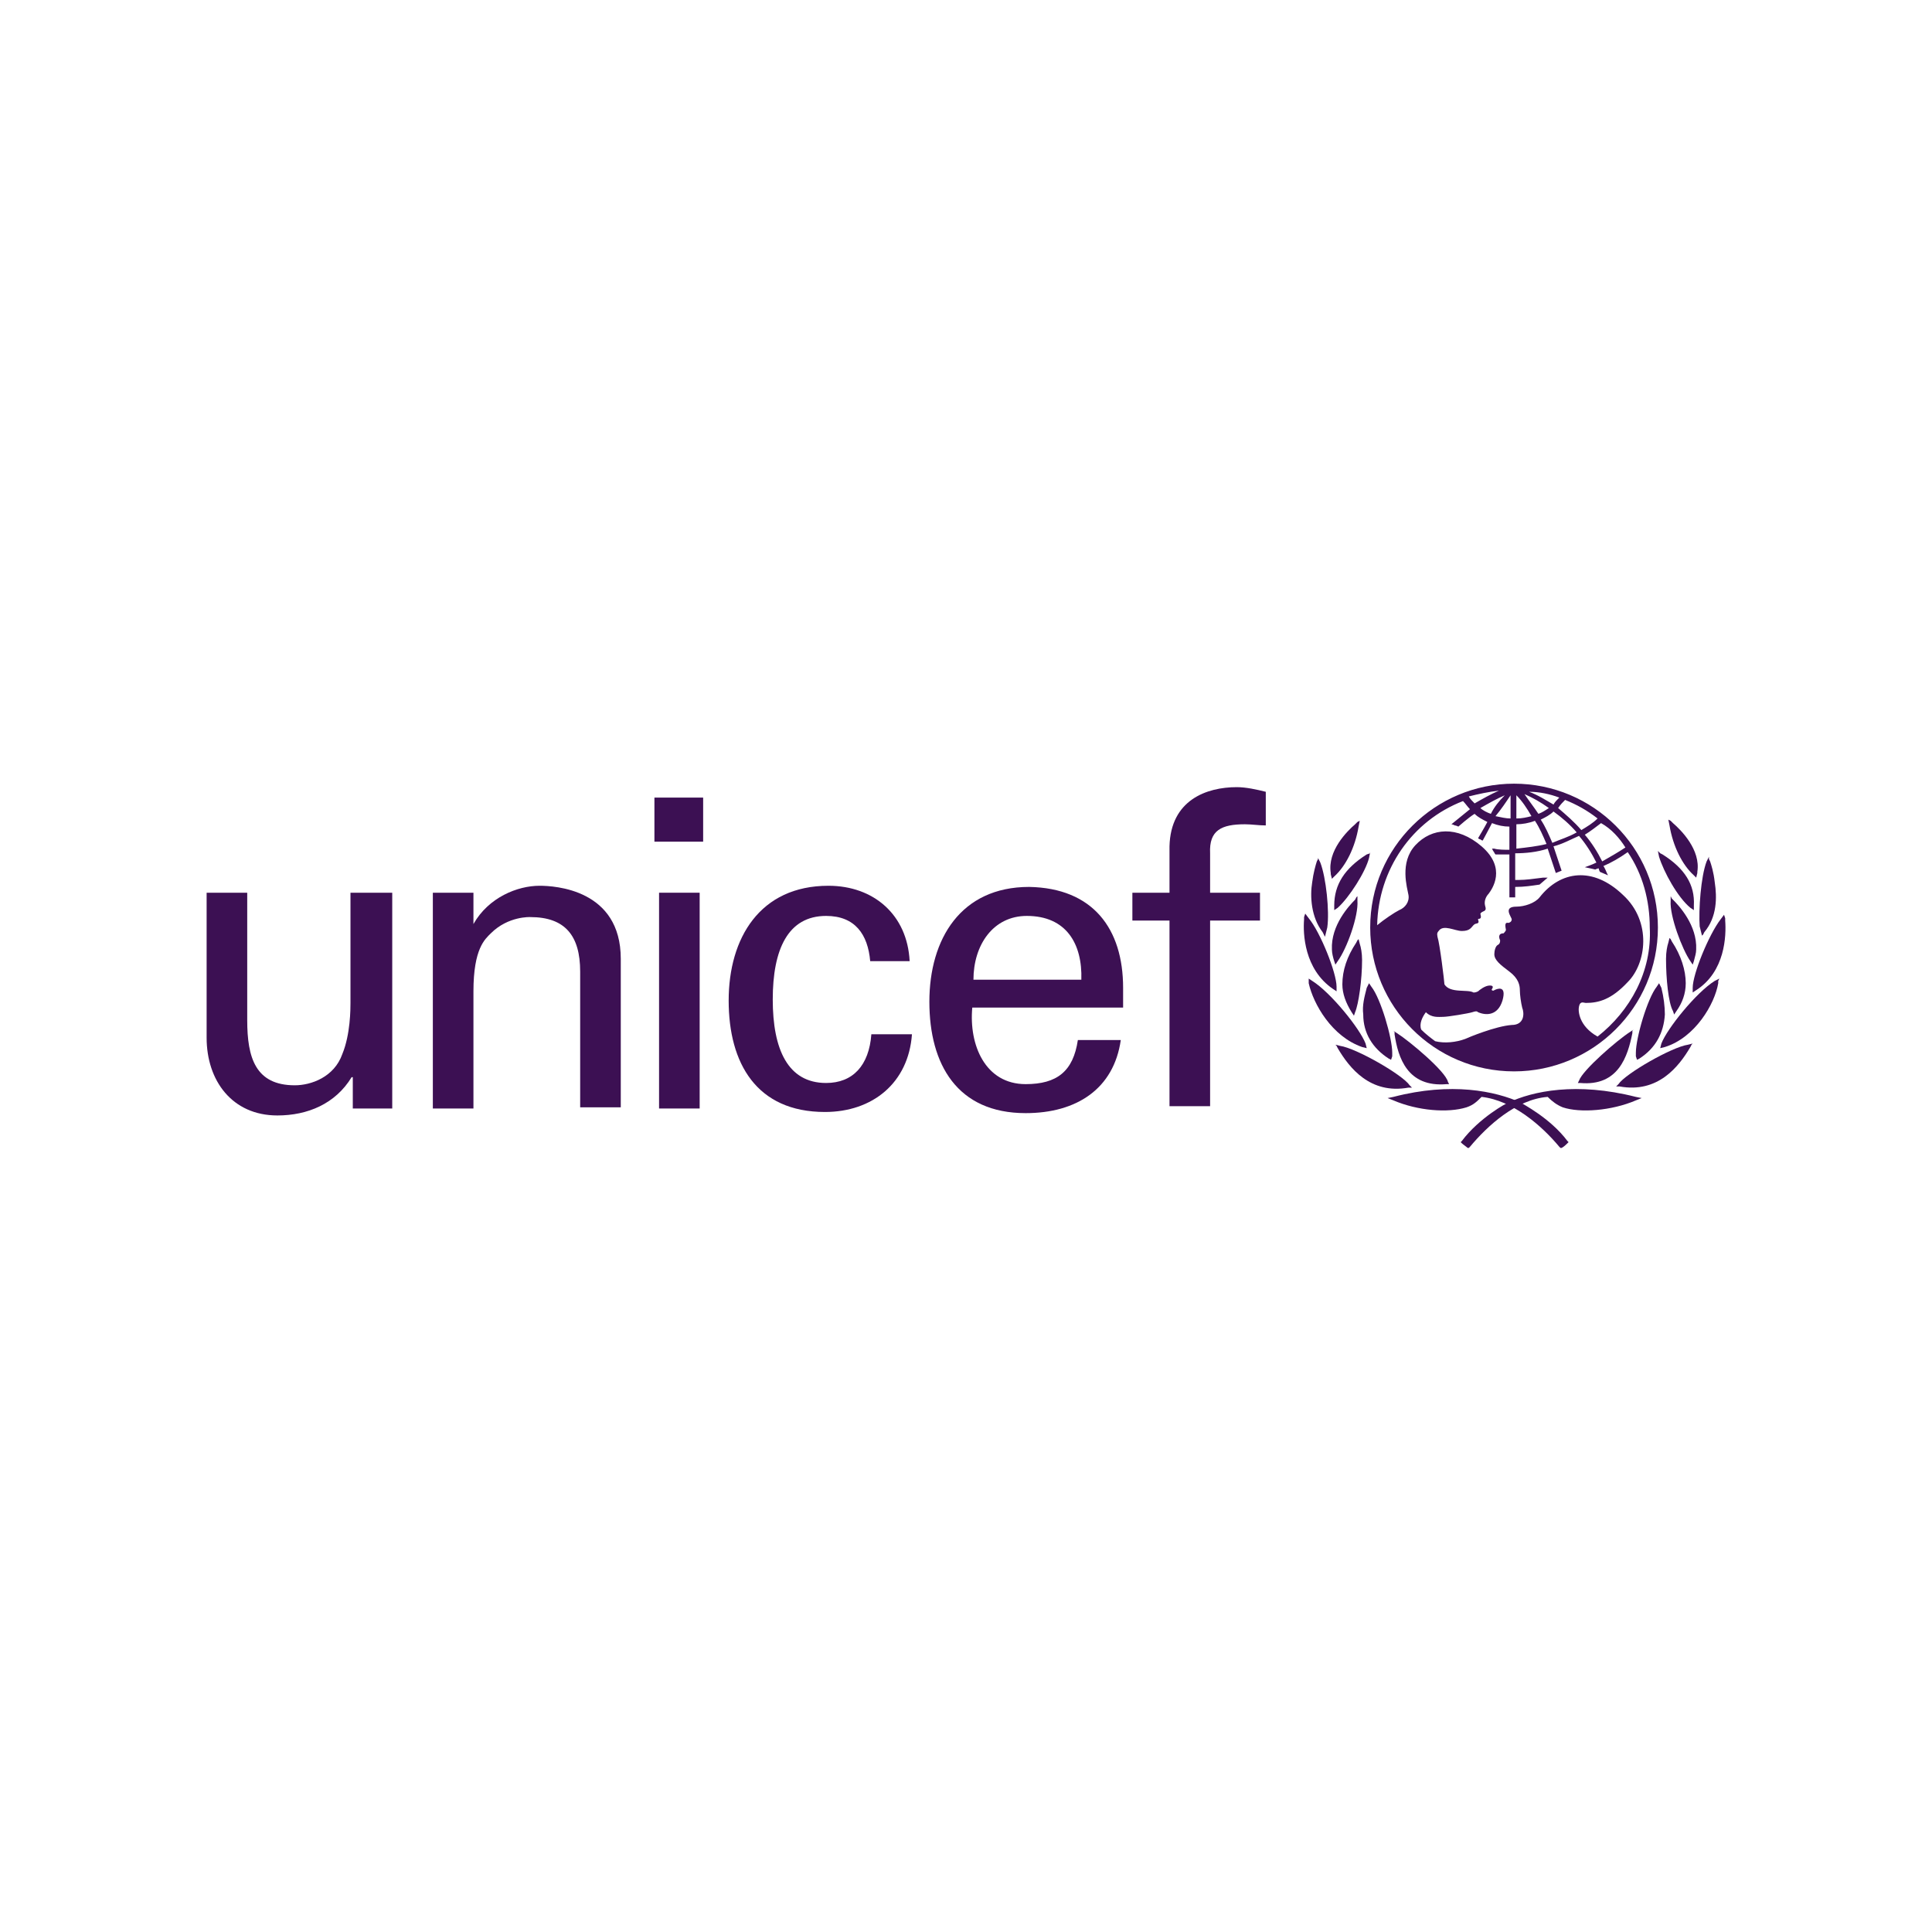 <?xml version="1.0" encoding="UTF-8"?><svg id="Layer_1" xmlns="http://www.w3.org/2000/svg" width="500" height="500" viewBox="0 0 500 500"><defs><style>.cls-1{fill:#3c1053;}</style></defs><path class="cls-1" d="M391.835,202.814c-20.416,0-37.229,16.513-37.229,37.229,0,20.416,16.513,37.229,37.229,37.229,20.416,0,37.229-16.513,37.229-37.229s-16.813-37.229-37.229-37.229M420.657,219.326c-1.801,1.201-3.903,2.402-6.005,3.603-1.201-2.402-2.702-4.804-4.503-6.905,1.501-.901,3.002-2.102,4.203-3.002,2.702,1.501,4.804,3.903,6.305,6.305M405.045,207.017c3.002,1.201,5.704,2.702,8.406,4.804-1.201,1.201-2.702,2.102-4.203,3.002-1.801-2.102-3.903-3.903-6.005-5.704.6-.901,1.201-1.501,1.801-2.102M408.048,215.423c-2.102,1.201-4.203,1.801-6.305,2.702-.901-2.102-1.801-4.203-3.002-6.005,1.201-.6,2.402-1.201,3.303-2.102,2.102,1.501,4.203,3.303,6.005,5.404M403.544,206.416c-.6.6-1.201,1.201-1.501,1.801-2.102-1.201-3.903-2.402-6.305-3.303,2.702-0,5.404.6,7.806,1.501M400.842,209.119c-.901.6-1.801,1.201-2.702,1.501-1.201-1.801-2.402-3.303-3.603-5.104,2.102.901,4.203,2.102,6.305,3.603M392.436,205.816c1.501,1.501,2.702,3.303,3.903,5.404-1.201.3-2.402.6-3.903.6v-6.005ZM392.436,213.322c1.501,0,3.303-.3,4.804-.901,1.201,1.801,2.102,3.903,3.002,6.005-2.402.6-5.104.901-7.806,1.201v-6.305ZM390.934,205.816v6.005c-1.201,0-2.402-.3-3.903-.6,1.501-1.801,2.702-3.603,3.903-5.404M385.831,210.62c-.901-.3-2.102-.901-2.702-1.501,2.102-1.201,4.203-2.402,6.305-3.303-1.501,1.501-2.702,3.002-3.603,4.804M387.932,204.615c-2.102.901-4.203,2.102-6.305,3.303-.6-.6-1.201-1.201-1.501-1.801,2.402-.6,5.104-1.201,7.806-1.501M413.452,268.264c-4.804-2.702-5.104-6.605-4.804-7.806.3-1.501,1.201-.901,1.801-.901,3.303,0,6.605-.901,10.808-5.404,4.804-4.804,6.305-15.612-1.201-22.517-7.806-7.506-16.213-6.305-21.617.6-1.201,1.501-3.903,2.402-6.005,2.402-3.603,0-1.201,2.702-1.201,3.303,0,.6-.6.901-.901.901-1.201-.3-.6,1.501-.6,1.801s-.6.901-.6.901c-1.501,0-1.201,1.201-.901,1.801,0,.3,0,.901-.6,1.201-.6.3-.901,1.501-.901,2.402,0,1.501,1.501,2.702,3.903,4.503,2.402,1.801,2.702,3.603,2.702,4.804s.3,3.303.6,4.503c.6,1.501.6,4.503-2.702,4.503-4.203.3-11.409,3.303-12.009,3.603-2.402.901-5.404,1.201-7.806.6-1.201-.901-2.402-1.801-3.603-3.002-.6-1.501.3-3.303,1.201-4.503,1.501,1.501,3.303,1.201,4.503,1.201s6.605-.901,7.506-1.201,1.201-.3,1.501,0c2.102.901,5.104.901,6.305-3.002,1.201-4.203-1.501-3.002-2.102-2.702-.3.3-.901,0-.6-.3.6-.901-.3-.901-.6-.901-1.201,0-2.702,1.201-3.002,1.501-.6.3-.901.3-1.201.3-1.501-.901-6.005.3-7.506-2.102,0-.6-1.201-10.508-1.801-12.309,0-.3-.3-.901.3-1.501,1.201-1.801,4.203,0,6.005,0,2.102,0,2.402-.901,3.002-1.501s.901-.3,1.201-.6c.3-.3,0-.6,0-.901s.3,0,.6-.3,0-.901,0-1.201c.6-.901,1.801-.3,1.201-2.102-.3-1.201.3-2.402.901-3.002.901-1.201,4.804-6.605-1.801-12.309-6.305-5.404-12.91-4.804-17.113-.3-4.203,4.503-2.102,11.109-1.801,12.91.3,1.801-.901,3.303-2.402,3.903-1.201.6-3.903,2.402-5.704,3.903.3-14.411,9.007-27.021,22.217-32.125.6.6,1.201,1.501,1.801,2.102-1.501,1.201-4.804,3.903-4.804,3.903,0,0,.3,0,.901.3.3,0,.901.3.901.3,0,0,2.702-2.402,4.203-3.303.901.901,2.102,1.501,3.303,2.102-.6,1.201-2.402,4.203-2.402,4.203,0,0,.3.3.6.3.3.3.6.3.6.3,0,0,1.801-3.303,2.402-4.503,1.501.6,3.002.901,4.503.901v6.005c-.901,0-3.002,0-3.903-.3h-.6l.3.6c.3.3.3.6.6.901h3.603v11.109h1.501v-2.702c2.402,0,4.203-.3,6.305-.6h0l2.102-1.801h-1.201c-2.402.3-4.503.6-6.305.6h-.901v-6.905c2.702,0,5.704-.3,8.406-1.201.6,1.801,2.102,6.305,2.102,6.305l1.501-.6s-1.501-4.503-2.102-6.305c2.402-.6,4.503-1.801,6.605-2.702,1.801,2.102,3.303,4.503,4.503,6.905-1.201.6-3.002,1.201-3.002,1.201,1.501.3,2.702.6,2.702.6,0,0,.6-.3.901-.3,0,.3.3.901.3.901l2.102.901-.3-.6s-.6-1.501-.901-1.801c2.102-.901,4.203-2.102,6.305-3.603,3.903,5.704,5.704,12.61,5.704,19.515.6,11.409-5.104,21.617-13.51,28.222"/><path class="cls-1" d="M351.304,212.721l-.6.6c-2.102,1.801-7.206,6.905-6.305,12.61v.3l.3,1.201.6-.6c3.002-2.702,5.404-7.506,6.305-12.91l.3-1.501-.6.3Z"/><path class="cls-1" d="M341.096,222.329l-.3.6c-.3.901-.901,3.002-1.201,5.404-.6,3.603-.3,9.007,2.702,12.91l.3.6.3.6.6-2.402c.6-4.203-.3-12.91-1.801-16.813l-.6-1.201v.3Z"/><path class="cls-1" d="M337.493,237.34v.6c-.3,3.603,0,12.91,7.506,18.014l.901.6v-1.201c0-3.603-4.203-14.111-7.206-17.714l-.901-1.201-.3.901Z"/><path class="cls-1" d="M338.694,253.853v.6c1.201,5.404,6.005,13.811,13.811,16.513l1.201.3-.3-1.201c-1.501-3.903-9.007-13.21-13.811-16.213l-.901-.6v.6Z"/><path class="cls-1" d="M354.606,220.828l-.901.3c-5.704,3.603-8.406,7.806-8.406,13.21v1.201l.901-.6c3.002-2.702,7.206-9.307,8.106-12.91l.3-1.501 0.0.3Z"/><path class="cls-1" d="M351.004,232.236l-.3.6c-1.501,1.501-6.305,6.605-6.005,12.91,0,.901.3,2.102.6,3.002l.3.901.6-.901c2.402-3.303,5.404-11.709,5.104-15.612v-1.201l-.3.3Z"/><path class="cls-1" d="M351.304,243.345l-.3.6c-2.402,3.603-3.603,7.206-3.603,10.808,0,2.402.901,4.804,2.402,7.206l.6.901.3-.901c.901-2.102,1.801-8.406,1.801-13.51,0-1.801-.3-3.303-.6-4.203l-.3-1.201-.3.3Z"/><path class="cls-1" d="M354.006,255.054l-.3.6c-.6,2.402-1.201,4.503-.901,6.905,0,4.804,2.402,8.707,6.605,11.409l.6.3.3-.901v-.901c0-3.903-3.002-14.111-5.404-17.113l-.6-.901-.3.6Z"/><path class="cls-1" d="M345.9,270.666l.3.6c3.002,5.104,8.406,12.009,18.314,10.208h.901l-.6-.6c-1.801-2.702-13.811-9.607-18.014-10.208l-1.201-.3.3.3Z"/><path class="cls-1" d="M360.611,283.876h0l-1.501.3,1.501.6c6.305,2.702,14.111,3.303,18.915,1.801,1.801-.6,2.702-1.501,3.903-2.702,8.106.901,15.612,7.506,20.116,12.91l.3.3h.3c.6-.3,1.201-.901,1.501-1.201l.3-.3-.3-.3c-4.503-6.005-11.709-9.607-12.009-9.908-6.605-3.002-18.014-5.404-33.025-1.501"/><path class="cls-1" d="M360.911,267.063v.6c.901,6.005,3.303,13.811,13.51,12.91h.6l-.3-.6c-.6-2.702-9.908-10.508-13.21-12.61l-.901-.6.3.3Z"/><path class="cls-1" d="M431.766,212.121l.3,1.501c.901,5.404,3.303,10.208,6.305,12.91l.6.6.3-1.201v-.3c.901-5.704-4.203-10.808-6.305-12.61l-.6-.6-.6-.3Z"/><path class="cls-1" d="M442.274,221.728l-.6,1.201c-1.501,3.903-2.102,12.61-1.801,16.813l.6,2.402.3-.3.3-.6c3.303-3.903,3.303-9.007,2.702-12.91-.3-2.702-.901-4.503-1.201-5.404l-.3-.6v-.6Z"/><path class="cls-1" d="M446.177,236.74l-.901,1.201c-3.002,3.903-7.206,14.111-7.206,17.714v1.201l.901-.6c7.506-4.804,7.806-14.111,7.506-18.014v-.6l-.3-.901Z"/><path class="cls-1" d="M444.976,253.253l-1.201.6c-4.804,3.002-12.309,12.309-13.811,16.213l-.3,1.201,1.201-.3c7.806-2.402,12.91-11.109,13.811-16.513v-.6l.3-.6Z"/><path class="cls-1" d="M429.064,220.227l.3,1.501c1.201,3.903,4.804,10.508,8.106,13.21l.901.6v-1.201c.3-5.404-2.402-9.607-8.106-13.21l-.6-.3-.6-.6Z"/><path class="cls-1" d="M432.366,231.936v1.201c-.3,3.903,3.002,12.61,5.104,15.612l.6.901.3-.901c.3-1.201.6-2.102.6-3.002.3-6.305-4.503-11.409-6.005-12.91l-.3-.3-.3-.6Z"/><path class="cls-1" d="M432.066,242.744l-.3,1.201c-.3.901-.6,2.402-.6,4.203,0,5.104.6,11.409,1.801,13.51l.3.901.6-.901c1.501-2.102,2.402-4.503,2.402-7.206,0-3.303-1.201-7.206-3.603-10.808l-.3-.6-.3-.3Z"/><path class="cls-1" d="M429.364,254.453l-.6.901c-2.402,3.002-5.404,13.21-5.404,17.113v.901l.3.901.6-.3c4.203-2.702,6.305-6.605,6.605-11.409,0-2.102-.3-4.503-.901-6.905l-.3-.6-.3-.6Z"/><path class="cls-1" d="M438.071,270.066l-1.201.3c-4.203.6-16.213,7.506-18.014,10.208l-.6.6h.901c9.908,1.801,15.312-5.104,18.314-10.208l.3-.6.3-.3Z"/><path class="cls-1" d="M390.334,285.377c-.3,0-7.506,3.903-12.009,9.908l-.3.3.3.3c.3.3,1.201.901,1.501,1.201h.3l.3-.3c4.503-5.404,12.009-12.309,20.116-12.91,1.201,1.201,2.402,2.102,3.903,2.702,4.503,1.501,12.61.901,18.915-1.801l1.501-.6-1.501-.3c-15.312-3.903-26.721-1.501-33.025,1.501"/><path class="cls-1" d="M422.759,266.463l-.901.6c-3.303,2.102-12.309,9.908-13.21,12.61l-.3.6h.6c9.908.901,12.309-6.905,13.51-12.91v-.6l.3-.3Z"/><path class="cls-1" d="M169.364,206.416h12.61v11.409h-12.61v-11.409ZM170.565,231.035h10.508v55.843h-10.508v-55.843Z"/><path class="cls-1" d="M91.003,231.035h10.508v55.843h-10.208v-8.106h-.3c-4.203,6.905-11.409,9.908-19.215,9.908-11.709,0-18.314-9.007-18.314-20.116v-37.529h10.508v33.025c0,9.607,2.102,16.813,12.309,16.813,4.203,0,10.208-2.102,12.309-8.106,2.102-5.104,2.102-11.709,2.102-13.21v-28.522h.3Z"/><path class="cls-1" d="M122.527,239.142h0c3.903-6.905,11.409-9.908,17.113-9.908,3.903,0,21.016.901,21.016,18.915v38.43h-10.508v-35.127c0-9.307-3.903-14.111-12.91-14.111,0,0-5.704-.3-10.208,4.203-1.501,1.501-4.503,3.903-4.503,15.012v30.323h-10.508v-55.843h10.508v8.106Z"/><path class="cls-1" d="M225.207,248.749c-.6-6.905-3.903-11.709-11.409-11.709-9.908,0-13.811,8.707-13.811,21.617s3.903,21.617,13.811,21.617c6.905,0,11.109-4.503,11.709-12.61h10.508c-.901,12.61-10.208,20.116-22.517,20.116-17.714,0-24.919-12.61-24.919-28.822s8.106-29.723,25.82-29.723c11.709,0,20.416,7.506,21.016,19.515l-10.208 0Z"/><path class="cls-1" d="M251.627,260.758c-.901,9.607,3.303,19.815,13.811,19.815,8.106,0,12.309-3.303,13.51-11.409h11.109c-1.801,12.61-11.409,18.915-24.619,18.915-17.714,0-24.919-12.61-24.919-28.822s8.106-29.723,25.82-29.723c16.513.3,24.319,10.808,24.319,26.12v5.104s-39.03,0-39.03-0ZM279.849,253.553c.3-9.307-3.903-16.513-14.111-16.513-8.707,0-13.811,7.506-13.811,16.513h27.922Z"/><path class="cls-1" d="M302.666,286.278v-48.037h-9.607v-7.206h9.607v-12.009c.3-12.009,9.607-15.312,17.413-15.312,2.402,0,5.104.6,7.506,1.201v8.707c-1.801,0-3.603-.3-5.404-.3-6.005,0-9.307,1.501-9.007,7.506v10.208h12.91v7.206h-12.91v48.037h-10.508Z"/></svg>